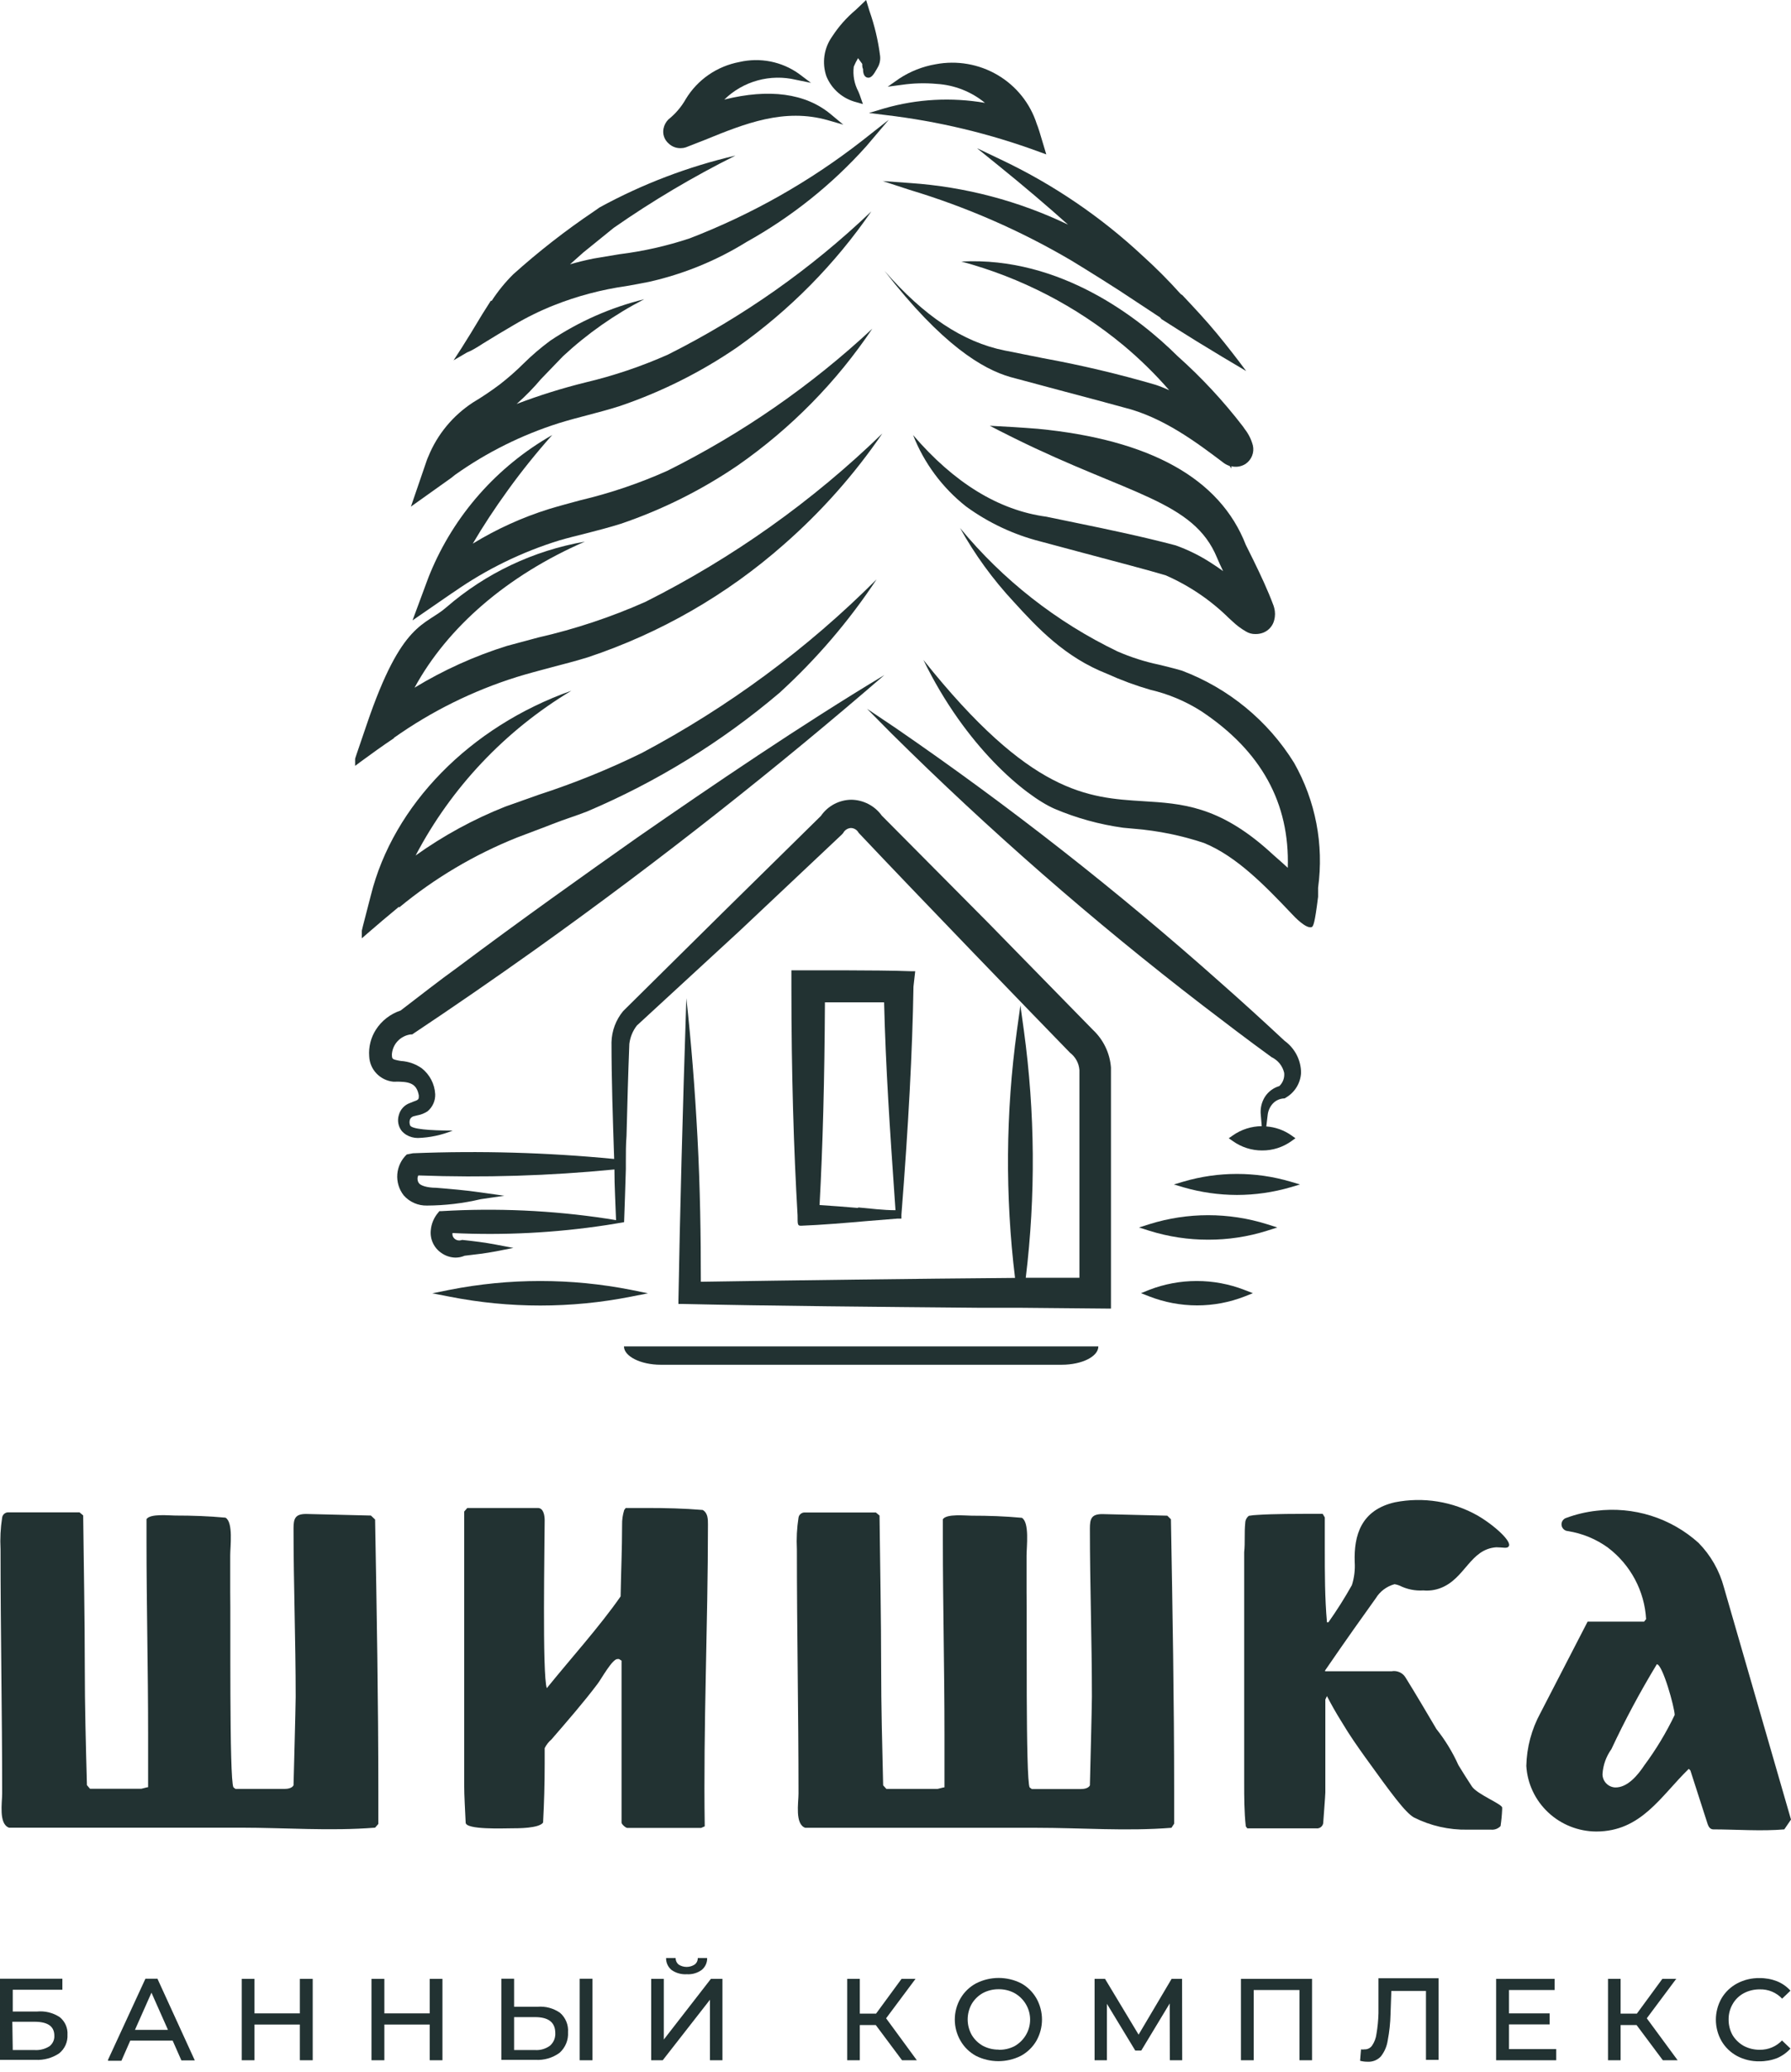 <svg width="134" height="155" viewBox="0 0 134 155" fill="none" xmlns="http://www.w3.org/2000/svg">
<g id="&#209;&#131;&#209;&#129;&#208;&#187;&#209;&#131;&#208;&#179;&#208;&#176;">
<path id="Vector" d="M27.753 113.382L22.905 113.263C22.082 113.263 21.962 113.61 21.962 114.345C21.962 118.537 22.122 122.718 22.122 126.939C22.122 127.634 21.962 133.484 21.962 133.564C21.841 133.792 21.49 133.832 21.299 133.832H17.616L17.465 133.713C17.144 133.136 17.264 120.801 17.224 119.113V116.362C17.224 115.706 17.465 113.889 16.873 113.541C15.618 113.422 14.374 113.382 13.119 113.382C12.647 113.382 11.242 113.223 10.961 113.65V115.239C10.961 120.086 11.081 124.883 11.081 129.73V133.703C11.001 133.703 10.61 133.822 10.569 133.822H6.735L6.504 133.554C6.424 130.574 6.344 127.664 6.344 124.724C6.344 120.92 6.263 117.166 6.223 113.372L5.952 113.144H0.672C0.553 113.129 0.433 113.162 0.337 113.234C0.241 113.307 0.178 113.413 0.161 113.531C0.039 114.313 -0.001 115.105 0.04 115.895C0.04 122.082 0.161 128.012 0.161 134.169C0.161 134.865 -0.11 136.454 0.672 136.732H17.967C21.34 136.732 24.702 137 28.065 136.732L28.306 136.454V134.02C28.306 127.237 28.185 120.463 28.065 113.68L27.753 113.382Z" fill="#223232"/>
<path id="Vector_2" d="M52.727 136.633C52.616 129.074 52.968 121.566 52.968 114.047C52.968 113.66 52.968 113.193 52.576 112.965C51.161 112.846 49.796 112.816 48.39 112.816H46.815L46.704 112.965C46.589 113.328 46.535 113.707 46.544 114.087C46.544 115.875 46.463 117.653 46.433 119.431C44.867 121.685 42.669 124.118 40.913 126.293C40.561 125.4 40.752 115.368 40.752 113.74C40.752 113.392 40.672 112.816 40.24 112.816H34.96L34.73 113.084V133.494C34.73 134.418 34.8 135.391 34.84 136.354C34.84 136.901 37.701 136.781 38.243 136.781C38.785 136.781 40.32 136.781 40.632 136.354C40.712 134.885 40.752 133.454 40.752 131.984V130.783C40.876 130.532 41.05 130.309 41.264 130.127C42.438 128.766 43.653 127.376 44.707 125.976C44.978 125.628 45.801 124.118 46.192 124.118H46.313L46.503 124.238V136.354C46.503 136.474 46.815 136.752 46.935 136.752H52.456L52.727 136.633Z" fill="#223232"/>
<path id="Vector_3" d="M87.848 136.434V134.001C87.848 127.217 87.727 120.444 87.607 113.66L87.336 113.392L82.478 113.273C81.655 113.273 81.544 113.62 81.544 114.355C81.544 118.547 81.695 122.728 81.695 126.949C81.695 127.644 81.544 133.494 81.544 133.573C81.424 133.802 81.072 133.842 80.872 133.842H77.198L77.037 133.722C76.726 133.146 76.847 120.811 76.806 119.123V116.372C76.806 115.716 77.037 113.898 76.455 113.551C75.201 113.432 73.946 113.392 72.701 113.392C72.229 113.392 70.814 113.233 70.543 113.66V115.249C70.543 120.096 70.664 124.893 70.664 129.74V133.713C70.583 133.713 70.192 133.832 70.152 133.832H66.317L66.076 133.564C66.006 130.584 65.926 127.674 65.926 124.734C65.926 120.93 65.846 117.176 65.805 113.382L65.534 113.154H60.245C60.127 113.142 60.009 113.176 59.916 113.248C59.822 113.32 59.76 113.425 59.743 113.541C59.621 114.323 59.581 115.115 59.622 115.905C59.622 122.092 59.743 128.022 59.743 134.179C59.743 134.875 59.462 136.464 60.245 136.742H77.549C80.912 136.742 84.284 137.01 87.647 136.742L87.848 136.434Z" fill="#223232"/>
<path id="Vector_4" d="M119.426 137.02C122.788 137.02 124.244 134.388 126.351 132.332L126.472 132.451L127.767 136.474C127.837 136.672 127.957 136.861 128.188 136.861C129.804 136.861 131.812 137.01 133.498 136.861L134 136.126L128.981 118.755C128.648 117.503 127.995 116.357 127.084 115.428C126.061 114.504 124.847 113.81 123.527 113.395C122.206 112.98 120.81 112.854 119.436 113.024C118.674 113.11 117.926 113.286 117.207 113.551C117.091 113.582 116.99 113.653 116.922 113.75C116.853 113.848 116.822 113.966 116.832 114.085C116.843 114.203 116.896 114.314 116.981 114.398C117.066 114.482 117.178 114.534 117.298 114.544C118.387 114.714 119.42 115.139 120.309 115.786C121.144 116.421 121.831 117.228 122.323 118.15C122.815 119.072 123.1 120.088 123.16 121.129L123.009 121.318H118.783L115.26 128.141C114.592 129.363 114.227 130.724 114.196 132.113C114.275 133.435 114.859 134.678 115.831 135.589C116.802 136.501 118.087 137.012 119.426 137.02ZM120.56 130.862C121.578 128.684 122.714 126.563 123.962 124.506C124.394 124.506 125.297 127.763 125.297 128.3C124.664 129.623 123.904 130.883 123.029 132.064C122.587 132.729 121.784 133.772 120.811 133.722C120.56 133.7 120.328 133.586 120.159 133.402C119.99 133.218 119.896 132.978 119.897 132.729C119.937 132.058 120.166 131.411 120.56 130.862Z" fill="#223232"/>
<path id="Vector_5" d="M2.76 150.488H0.954V148.859H4.667V148.034H0V154.103H2.65C3.28 154.137 3.904 153.967 4.427 153.616C4.634 153.449 4.798 153.236 4.906 152.995C5.014 152.753 5.063 152.49 5.049 152.226C5.066 151.975 5.021 151.725 4.92 151.495C4.819 151.265 4.663 151.063 4.467 150.905C3.964 150.575 3.361 150.427 2.76 150.488ZM0.923 151.252H2.58C3.583 151.252 4.065 151.6 4.065 152.295C4.074 152.448 4.044 152.6 3.979 152.738C3.915 152.877 3.817 152.997 3.694 153.09C3.362 153.297 2.971 153.395 2.58 153.368H0.954L0.923 151.252Z" fill="#223232"/>
<path id="Vector_6" d="M11.794 148.034H10.88L8.08 154.103V154.172H9.084L9.746 152.663H12.918L13.571 154.143H14.574L11.794 148.064V148.034ZM12.567 151.858H10.098L11.332 149.077L12.567 151.858Z" fill="#223232"/>
<path id="Vector_7" d="M22.434 150.626H19.041V148.044H18.087V154.132H19.041V151.461H22.434V154.132H23.397V148.044H22.434V150.626Z" fill="#223232"/>
<path id="Vector_8" d="M32.15 150.626H28.757V148.044H27.794V154.132H28.757V151.461H32.15V154.132H33.103V148.044H32.15V150.626Z" fill="#223232"/>
<path id="Vector_9" d="M40.22 150.13H38.464V148.034H37.51V154.103H40.059C40.706 154.143 41.345 153.957 41.866 153.576C42.082 153.383 42.25 153.144 42.36 152.878C42.469 152.612 42.517 152.324 42.499 152.037C42.519 151.767 42.476 151.495 42.373 151.244C42.271 150.992 42.111 150.767 41.906 150.587C41.417 150.242 40.819 150.08 40.22 150.13ZM38.464 150.905H40.029C41.033 150.905 41.545 151.292 41.545 152.097C41.556 152.273 41.526 152.449 41.459 152.613C41.391 152.776 41.286 152.922 41.154 153.04C40.831 153.279 40.432 153.395 40.029 153.368H38.464V150.905Z" fill="#223232"/>
<path id="Vector_10" d="M44.325 148.034H43.372V154.133H44.325V148.034Z" fill="#223232"/>
<path id="Vector_11" d="M49.665 152.583V148.044H48.722V154.132H49.585L53.118 149.604V154.132H54.052V148.044H53.188L49.665 152.583Z" fill="#223232"/>
<path id="Vector_12" d="M50.548 146.485H49.836C49.831 146.657 49.867 146.829 49.94 146.986C50.013 147.142 50.122 147.28 50.258 147.389C50.586 147.614 50.983 147.723 51.382 147.697C51.779 147.723 52.174 147.611 52.496 147.379C52.629 147.271 52.735 147.134 52.807 146.979C52.878 146.824 52.913 146.655 52.907 146.485H52.205C52.209 146.578 52.19 146.672 52.15 146.756C52.11 146.841 52.049 146.915 51.974 146.972C51.795 147.088 51.586 147.15 51.372 147.15C51.157 147.15 50.948 147.088 50.769 146.972C50.699 146.912 50.642 146.837 50.604 146.753C50.566 146.669 50.547 146.577 50.548 146.485Z" fill="#223232"/>
<path id="Vector_13" d="M68.445 148.114L68.496 148.044H67.452L65.544 150.646H64.33V148.044H63.386V154.132H64.33V151.5H65.525L67.482 154.123L67.492 154.132H68.596L66.297 150.994L68.445 148.114Z" fill="#223232"/>
<path id="Vector_14" d="M76.395 148.372C75.876 148.111 75.301 147.975 74.719 147.975C74.136 147.975 73.562 148.111 73.043 148.372C72.554 148.632 72.148 149.02 71.868 149.494C71.585 149.979 71.436 150.529 71.436 151.088C71.436 151.648 71.585 152.198 71.868 152.682C72.142 153.154 72.541 153.542 73.022 153.805C73.542 154.065 74.116 154.201 74.699 154.201C75.281 154.201 75.856 154.065 76.375 153.805C76.86 153.543 77.263 153.155 77.539 152.682C77.815 152.195 77.96 151.647 77.96 151.088C77.96 150.53 77.815 149.981 77.539 149.494C77.268 149.024 76.872 148.636 76.395 148.372ZM74.719 153.338C74.306 153.342 73.898 153.243 73.534 153.05C73.189 152.856 72.902 152.575 72.701 152.235C72.504 151.881 72.4 151.483 72.4 151.078C72.4 150.674 72.504 150.276 72.701 149.921C72.902 149.582 73.189 149.301 73.534 149.107C73.898 148.914 74.306 148.815 74.719 148.819C75.132 148.814 75.539 148.913 75.903 149.107C76.258 149.306 76.553 149.595 76.758 149.944C76.964 150.293 77.072 150.689 77.072 151.093C77.072 151.497 76.964 151.893 76.758 152.242C76.553 152.591 76.258 152.88 75.903 153.08C75.538 153.266 75.13 153.359 74.719 153.348V153.338Z" fill="#223232"/>
<path id="Vector_15" d="M88.44 148.044H87.657L85.188 152.216L82.689 148.064L82.678 148.044H81.895V154.132H82.819V149.911L84.927 153.388L84.937 153.407H85.388L87.516 149.882L87.526 154.093V154.132H88.45L88.44 148.084V148.044Z" fill="#223232"/>
<path id="Vector_16" d="M92.846 154.132H93.8V148.878H97.223V154.132H98.166V148.044H92.846V154.132Z" fill="#223232"/>
<path id="Vector_17" d="M103.135 150.617C103.123 151.136 103.072 151.654 102.984 152.166C102.946 152.479 102.832 152.779 102.653 153.04C102.591 153.129 102.506 153.202 102.408 153.25C102.31 153.299 102.201 153.322 102.091 153.318C102.005 153.332 101.916 153.332 101.83 153.318L101.76 154.172C101.94 154.22 102.125 154.243 102.312 154.242C102.499 154.254 102.686 154.225 102.86 154.157C103.033 154.088 103.189 153.981 103.316 153.844C103.587 153.497 103.763 153.087 103.827 152.653C103.953 151.997 104.023 151.333 104.038 150.666L104.098 148.948H106.688V154.103H107.632V147.995H103.135V150.617Z" fill="#223232"/>
<path id="Vector_18" d="M112.901 151.451H115.943V150.626H112.901V148.878H116.314V148.044H111.938V154.132H116.435V153.298H112.901V151.451Z" fill="#223232"/>
<path id="Vector_19" d="M125.358 148.114L125.418 148.044H124.374L122.467 150.646H121.252V148.044H120.309V154.132H121.252V151.5H122.447L124.404 154.123L124.414 154.132H125.518L123.21 150.994L125.358 148.114Z" fill="#223232"/>
<path id="Vector_20" d="M133.337 152.643C133.124 152.87 132.864 153.05 132.575 153.172C132.286 153.293 131.975 153.353 131.661 153.348C131.245 153.353 130.834 153.254 130.467 153.06C130.119 152.866 129.828 152.585 129.624 152.245C129.428 151.889 129.328 151.489 129.332 151.083C129.327 150.68 129.431 150.282 129.634 149.931C129.828 149.588 130.117 149.305 130.467 149.117C130.834 148.924 131.245 148.825 131.661 148.829C131.975 148.82 132.286 148.877 132.575 148.997C132.864 149.117 133.124 149.297 133.337 149.524L133.96 148.928C133.684 148.621 133.34 148.379 132.956 148.223C132.537 148.06 132.091 147.979 131.641 147.985C131.061 147.975 130.487 148.111 129.975 148.382C129.486 148.642 129.08 149.03 128.8 149.504C128.524 149.991 128.379 150.54 128.379 151.098C128.379 151.657 128.524 152.205 128.8 152.692C129.077 153.165 129.48 153.553 129.965 153.815C130.477 154.085 131.051 154.222 131.631 154.212C132.084 154.217 132.534 154.136 132.956 153.974C133.339 153.81 133.682 153.566 133.96 153.258L133.337 152.663V152.643Z" fill="#223232"/>
<path id="Vector_21" d="M110.553 113.382C108.68 112.324 106.484 111.972 104.37 112.389C101.83 112.965 101.288 114.862 101.358 116.868C101.394 117.449 101.322 118.031 101.147 118.586C100.611 119.543 100.024 120.471 99.391 121.367H99.281C99.12 119.55 99.12 117.742 99.12 115.895C99.12 115.1 99.12 114.306 99.12 113.521L98.959 113.253C98.568 113.253 98.186 113.253 97.785 113.253C97.383 113.253 95.235 113.253 94.121 113.332C93.892 113.34 93.664 113.363 93.439 113.402C93.357 113.464 93.29 113.544 93.243 113.635C93.196 113.726 93.17 113.826 93.168 113.928C93.087 114.643 93.168 115.408 93.087 116.123C93.087 117.851 93.087 119.59 93.087 121.328V133.345C93.087 134.438 93.087 135.54 93.208 136.633L93.318 136.782H98.457C98.58 136.802 98.705 136.774 98.807 136.703C98.908 136.632 98.977 136.525 98.999 136.404C98.999 136.335 99.16 134.328 99.16 134.1V127.148L99.281 126.889C99.552 127.416 99.933 128.111 100.415 128.876C101.007 129.869 101.539 130.614 102.131 131.448C104.139 134.239 105.142 135.6 105.785 135.967C107.027 136.593 108.406 136.907 109.8 136.881C110.332 136.881 110.914 136.881 111.566 136.881C111.696 136.892 111.827 136.874 111.949 136.828C112.071 136.781 112.18 136.708 112.269 136.613C112.331 136.198 112.371 135.78 112.389 135.361V135.232C112.389 134.964 110.512 134.239 110.121 133.643C109.73 133.047 109.438 132.58 109.117 132.054C108.683 131.09 108.131 130.182 107.471 129.353C106.708 128.061 105.955 126.78 105.173 125.519C105.069 125.338 104.911 125.193 104.72 125.106C104.529 125.019 104.315 124.993 104.109 125.032H99.351H99.14V124.973C100.746 122.629 102.071 120.771 102.934 119.57C103.248 119.053 103.752 118.676 104.339 118.517C104.471 118.537 104.599 118.574 104.721 118.626C105.27 118.901 105.884 119.024 106.497 118.984C106.934 119.024 107.374 118.962 107.782 118.805C109.629 118.1 109.99 115.895 111.948 115.756C112.43 115.756 112.771 115.865 112.871 115.696C113.172 115.368 111.847 114.137 110.553 113.382Z" fill="#223232"/>
<path id="Vector_22" d="M49.424 102.1H79.436C80.952 102.1 82.177 101.484 82.177 100.729H46.684C46.684 101.464 47.929 102.1 49.424 102.1Z" fill="#223232"/>
<path id="Vector_23" d="M29.861 67.894C32.514 65.699 35.498 63.93 38.704 62.65C39.548 62.322 40.411 62.014 41.314 61.657C42.218 61.299 43.051 61.051 43.914 60.713C49.143 58.495 54 55.501 58.318 51.834C61.084 49.31 63.525 46.458 65.585 43.343C60.419 48.517 54.498 52.896 48.019 56.333C45.532 57.553 42.959 58.596 40.321 59.452L37.801 60.346C35.424 61.289 33.172 62.517 31.096 64.001C33.766 58.913 37.797 54.65 42.749 51.675C35.171 54.357 29.42 60.227 27.744 66.99C27.071 69.592 27.071 69.592 27.071 69.622V70.198L27.503 69.821C28.225 69.195 29.008 68.53 29.851 67.835L29.861 67.894Z" fill="#223232"/>
<path id="Vector_24" d="M29.47 55.201C32.271 53.218 35.37 51.682 38.654 50.652C39.487 50.394 40.32 50.176 41.214 49.937C42.107 49.699 43.061 49.461 43.984 49.173C49.39 47.371 54.371 44.506 58.629 40.75C61.436 38.296 63.919 35.499 66.016 32.428C60.795 37.496 54.821 41.743 48.3 45.021C45.718 46.169 43.029 47.064 40.27 47.693L37.941 48.319C35.512 49.076 33.186 50.127 31.016 51.447C33.475 46.928 37.941 43.055 43.753 40.522C39.92 41.189 36.344 42.882 33.415 45.418C31.779 46.858 30.082 46.411 27.442 54.188C26.569 56.741 26.569 56.741 26.569 56.78V57.297L26.981 56.989C27.753 56.423 28.587 55.817 29.48 55.221L29.47 55.201Z" fill="#223232"/>
<path id="Vector_25" d="M30.865 46.412L33.746 44.425L33.987 44.266C36.385 42.591 39.034 41.298 41.836 40.433C42.479 40.244 43.121 40.085 43.844 39.906C44.697 39.688 45.58 39.459 46.463 39.181C49.572 38.123 52.52 36.649 55.226 34.801C59.181 32.041 62.584 28.579 65.264 24.591C60.699 28.847 55.537 32.426 49.936 35.218C47.844 36.155 45.666 36.894 43.432 37.423C42.659 37.632 41.876 37.84 41.083 38.079C39.078 38.705 37.16 39.576 35.372 40.671C36.125 39.39 37.008 38.039 38.022 36.639C39.048 35.22 40.147 33.854 41.314 32.547C37.184 34.899 33.966 38.548 32.17 42.916L32.07 43.164L30.865 46.412Z" fill="#223232"/>
<path id="Vector_26" d="M34.057 35.516C36.427 33.835 39.048 32.532 41.826 31.653C42.539 31.434 43.271 31.236 44.044 31.037C44.817 30.838 45.61 30.62 46.393 30.372C49.503 29.312 52.452 27.835 55.156 25.982C59.082 23.204 62.48 19.761 65.193 15.812C60.689 20.114 55.56 23.726 49.976 26.528C47.986 27.413 45.916 28.112 43.793 28.614C42.049 29.046 40.333 29.583 38.654 30.223C39.308 29.645 39.919 29.021 40.481 28.355L42.127 26.647C43.945 24.959 45.988 23.525 48.2 22.386C45.692 23.003 43.314 24.052 41.173 25.485C40.463 26.009 39.792 26.584 39.166 27.203C38.607 27.759 38.014 28.28 37.389 28.763C36.745 29.248 36.075 29.699 35.382 30.113C33.884 31.092 32.721 32.498 32.05 34.146C31.999 34.245 31.969 34.344 31.929 34.444L30.745 37.9L33.756 35.755L34.057 35.516Z" fill="#223232"/>
<path id="Vector_27" d="M36.145 25.694C36.857 25.257 37.65 24.77 38.443 24.313C39.406 23.741 40.413 23.247 41.455 22.833C43.191 22.147 45.004 21.667 46.855 21.403C47.417 21.304 47.979 21.204 48.561 21.085C51.142 20.504 53.606 19.497 55.848 18.106C59.218 16.229 62.248 13.809 64.812 10.945L66.498 8.959L64.49 10.538C60.585 13.584 56.245 16.04 51.612 17.828C49.901 18.399 48.135 18.798 46.343 19.02L44.386 19.347C43.803 19.466 43.231 19.605 42.649 19.774L43.653 18.88C43.653 18.88 44.917 17.858 45.921 17.043C48.818 15.024 51.861 13.219 55.025 11.64C51.477 12.467 48.059 13.77 44.867 15.514L44.426 15.821C42.31 17.247 40.298 18.817 38.403 20.519C37.794 21.122 37.252 21.788 36.787 22.506H36.717C36.285 23.171 35.854 23.876 35.452 24.552C35.051 25.227 34.83 25.545 34.549 26.012L33.937 26.955L34.94 26.369C35.282 26.24 35.703 25.982 36.145 25.694Z" fill="#223232"/>
<path id="Vector_28" d="M50.94 11.084C51.066 11.084 51.192 11.064 51.311 11.024L52.757 10.458C55.768 9.227 58.679 8.075 61.921 8.988L63.095 9.326L62.152 8.542C60.265 6.972 57.545 6.615 54.192 7.449C54.884 6.771 55.739 6.278 56.678 6.019C57.616 5.76 58.605 5.743 59.552 5.969L60.676 6.198L59.763 5.512C59.129 5.062 58.406 4.751 57.64 4.6C56.875 4.45 56.086 4.463 55.326 4.638C54.497 4.793 53.71 5.12 53.018 5.597C52.326 6.075 51.744 6.693 51.311 7.409C50.982 7.993 50.542 8.509 50.017 8.929C49.826 9.115 49.697 9.354 49.645 9.614C49.602 9.818 49.615 10.029 49.682 10.226C49.749 10.424 49.868 10.6 50.027 10.736C50.148 10.852 50.291 10.942 50.448 11.002C50.605 11.062 50.772 11.09 50.94 11.084Z" fill="#223232"/>
<path id="Vector_29" d="M78.041 26.796L75.16 26.22C72.049 25.594 69.138 23.658 66.177 20.261C70.483 25.823 73.544 27.62 75.592 28.206L79.707 29.309C81.173 29.696 82.638 30.084 84.073 30.481C87.025 31.206 89.544 33.113 91.582 34.652C91.711 34.741 91.853 34.812 92.003 34.861L92.124 35.05V34.881C92.305 34.926 92.495 34.934 92.68 34.903C92.864 34.872 93.041 34.803 93.198 34.702C93.415 34.552 93.583 34.342 93.679 34.098C93.776 33.854 93.797 33.587 93.74 33.331C93.625 32.888 93.42 32.472 93.137 32.11L93.007 31.921C91.542 30.011 89.898 28.242 88.099 26.637C85.268 23.826 79.366 19.178 71.928 19.566C76.385 20.764 80.525 22.906 84.064 25.843C85.289 26.867 86.43 27.986 87.476 29.19C87.155 29.051 86.834 28.912 86.472 28.792C83.699 27.981 80.885 27.315 78.041 26.796Z" fill="#223232"/>
<path id="Vector_30" d="M93.208 40.76C91.28 35.794 86.051 32.894 77.65 32.08C76.425 31.981 75.2 31.911 74.056 31.852C74.397 32.03 75.06 32.378 75.913 32.795C84.475 37.026 89.313 37.463 91.06 41.734C91.15 41.962 91.32 42.32 91.511 42.727C91.23 42.522 90.939 42.323 90.638 42.131C89.801 41.584 88.901 41.137 87.958 40.8C85.509 40.155 83.01 39.628 80.591 39.132L78.282 38.655C74.729 38.178 71.376 36.122 68.315 32.547C69.135 34.644 70.503 36.488 72.279 37.89C73.952 39.111 75.847 40.002 77.86 40.512L81.012 41.356C83.291 41.962 86.121 42.707 87.225 43.045C88.982 43.816 90.582 44.9 91.943 46.243L92.204 46.481C92.507 46.772 92.844 47.025 93.208 47.236C93.426 47.373 93.681 47.442 93.94 47.435C94.143 47.437 94.344 47.4 94.532 47.325C94.731 47.243 94.907 47.115 95.046 46.953C95.186 46.791 95.285 46.599 95.335 46.392C95.415 46.092 95.415 45.778 95.335 45.478L95.285 45.309C94.844 44.127 94.332 43.045 93.78 41.913L93.208 40.76Z" fill="#223232"/>
<path id="Vector_31" d="M73.093 11.084L74.739 12.415C76.616 13.934 78.332 15.394 79.908 16.805C76.22 15.035 72.223 13.979 68.134 13.696L66.046 13.547L68.054 14.203C72.285 15.476 76.347 17.25 80.149 19.486L81.153 20.102C82.026 20.638 82.899 21.195 83.783 21.761L86.794 23.747L86.904 23.876C87.767 24.432 88.661 24.989 89.554 25.545C90.799 26.309 92.023 27.044 93.238 27.76C92.575 26.866 91.853 25.932 91.06 24.969C90.267 24.005 89.313 22.982 88.46 22.079L88.34 21.999C87.432 20.985 86.471 20.021 85.459 19.109C82.369 16.229 78.852 13.834 75.03 12.008L73.093 11.084Z" fill="#223232"/>
<path id="Vector_32" d="M98.618 67.09C98.618 66.931 98.618 66.802 98.618 66.702V66.414C99.061 63.189 98.43 59.908 96.821 57.069C94.871 53.92 91.925 51.497 88.44 50.176C87.848 49.997 87.275 49.868 86.724 49.729C85.654 49.505 84.612 49.172 83.612 48.736C79.052 46.542 75.03 43.389 71.828 39.499C72.936 41.493 74.285 43.347 75.843 45.021C77.65 47.008 79.687 49.173 82.819 50.404C83.872 50.882 84.959 51.284 86.071 51.606C87.422 51.92 88.709 52.461 89.875 53.205C94.362 56.185 96.5 60.068 96.349 64.925C95.868 64.468 95.346 64.041 94.934 63.653C91.17 60.286 88.43 60.118 85.529 59.939C81.383 59.681 77.097 59.422 69.088 49.371C72.239 55.857 76.706 59.541 78.894 60.505C80.536 61.203 82.264 61.68 84.033 61.925L84.897 62.005C86.663 62.15 88.406 62.507 90.086 63.067C92.515 64.061 94.633 66.246 96.641 68.361C96.851 68.59 97.734 69.523 98.156 69.354C98.266 69.255 98.367 69.106 98.618 67.09Z" fill="#223232"/>
<path id="Vector_33" d="M66.177 8.104L65.013 8.452L66.217 8.601C70.173 9.064 74.058 9.994 77.79 11.372L78.282 11.551L78.132 11.054C77.82 9.991 77.67 9.505 77.57 9.276C77.082 7.743 76.041 6.44 74.646 5.616C73.25 4.792 71.597 4.504 70.001 4.807C69.029 4.975 68.103 5.34 67.281 5.88L66.418 6.486L67.472 6.347C68.336 6.221 69.212 6.198 70.082 6.277C71.408 6.358 72.674 6.856 73.695 7.697C71.191 7.263 68.619 7.402 66.177 8.104Z" fill="#223232"/>
<path id="Vector_34" d="M64.079 7.648L64.561 7.787L64.4 7.32C64.349 7.158 64.288 6.999 64.219 6.843C63.916 6.273 63.797 5.625 63.878 4.986C63.969 4.766 64.076 4.554 64.199 4.35C64.3 4.499 64.41 4.638 64.51 4.777C64.51 4.906 64.51 5.045 64.571 5.165C64.571 5.482 64.651 5.76 64.912 5.81C65.173 5.86 65.374 5.572 65.595 5.174L65.645 5.085C65.816 4.812 65.886 4.49 65.846 4.171C65.701 3.031 65.435 1.909 65.053 0.824L64.802 0L64.49 0.298L64.019 0.745C63.337 1.317 62.745 1.987 62.262 2.731C61.957 3.159 61.759 3.652 61.684 4.17C61.609 4.688 61.659 5.216 61.831 5.711C62.025 6.186 62.33 6.609 62.721 6.945C63.111 7.282 63.577 7.522 64.079 7.648Z" fill="#223232"/>
<path id="Vector_35" d="M33.625 96.498L32.341 96.756L33.625 97.004C38.111 97.892 42.73 97.892 47.216 97.004L48.481 96.756L47.216 96.498C42.73 95.614 38.112 95.614 33.625 96.498Z" fill="#223232"/>
<path id="Vector_36" d="M31.337 81.958C31.337 82.246 31.337 82.275 30.905 82.424L30.684 82.514C30.48 82.584 30.295 82.703 30.148 82.861C30.001 83.019 29.896 83.21 29.841 83.418C29.776 83.623 29.764 83.841 29.804 84.052C29.844 84.263 29.936 84.462 30.072 84.629C30.167 84.732 30.275 84.823 30.393 84.897C30.657 85.054 30.959 85.137 31.267 85.136C32.163 85.107 33.047 84.919 33.876 84.58C32.11 84.58 30.795 84.47 30.684 84.192C30.624 84.043 30.624 83.875 30.684 83.725C30.715 83.664 30.76 83.612 30.816 83.572C30.872 83.532 30.937 83.506 31.006 83.497L31.206 83.447C31.486 83.398 31.752 83.294 31.989 83.139C32.176 82.982 32.325 82.786 32.424 82.564C32.523 82.342 32.57 82.101 32.561 81.858C32.541 81.484 32.442 81.118 32.269 80.784C32.096 80.45 31.853 80.156 31.558 79.922C31.104 79.601 30.568 79.412 30.012 79.375C29.89 79.36 29.769 79.337 29.651 79.306C29.349 79.236 29.329 79.187 29.319 78.909C29.337 78.534 29.485 78.177 29.74 77.9C29.995 77.623 30.34 77.442 30.715 77.389H30.775H30.835C33.886 75.356 36.965 73.234 40.069 71.023C49.585 64.229 58.257 57.337 66.167 50.503C59.913 54.258 53.309 58.757 47.678 62.66C43.663 65.491 38.925 68.858 34.248 72.363C32.862 73.357 31.467 74.459 29.972 75.601C29.208 75.854 28.556 76.359 28.125 77.031C27.747 77.623 27.571 78.32 27.623 79.018C27.64 79.498 27.832 79.956 28.165 80.307C28.497 80.657 28.946 80.877 29.43 80.925C30.624 80.895 31.166 81.024 31.337 81.958Z" fill="#223232"/>
<path id="Vector_37" d="M96.109 77.866C94.513 76.376 92.876 74.886 91.331 73.525C83.632 66.671 75.506 60.302 67 54.456L64.872 53.026L66.669 54.844C73.996 62.106 81.777 68.906 89.966 75.204C91.612 76.465 93.368 77.806 95.135 79.087C95.371 79.2 95.579 79.363 95.743 79.566C95.906 79.769 96.021 80.006 96.079 80.259C96.099 80.441 96.078 80.625 96.015 80.798C95.952 80.97 95.85 81.126 95.717 81.252C95.268 81.384 94.882 81.674 94.633 82.067C94.382 82.474 94.276 82.953 94.332 83.427L94.402 84.252C93.624 84.257 92.867 84.5 92.234 84.947L91.933 85.156L92.234 85.364C92.873 85.824 93.643 86.071 94.432 86.069C95.222 86.074 95.993 85.826 96.63 85.364L96.922 85.156L96.63 84.947C96.077 84.554 95.424 84.32 94.743 84.272L94.844 83.427C94.877 83.097 95.018 82.787 95.245 82.544C95.46 82.324 95.75 82.193 96.058 82.176H96.109L96.239 82.097C96.562 81.902 96.832 81.631 97.024 81.309C97.217 80.987 97.326 80.623 97.343 80.249C97.34 79.784 97.226 79.326 97.012 78.912C96.797 78.499 96.488 78.14 96.109 77.866Z" fill="#223232"/>
<path id="Vector_38" d="M88.53 88.404L87.828 88.612L88.53 88.821C89.834 89.2 91.186 89.394 92.545 89.397C93.905 89.396 95.257 89.202 96.56 88.821L97.263 88.612L96.56 88.404C93.941 87.631 91.15 87.631 88.53 88.404Z" fill="#223232"/>
<path id="Vector_39" d="M86.001 91.582L85.218 91.83L86.001 92.078C87.423 92.522 88.906 92.747 90.397 92.744C91.885 92.748 93.365 92.524 94.784 92.078L95.566 91.83L94.784 91.582C91.925 90.688 88.859 90.688 86.001 91.582Z" fill="#223232"/>
<path id="Vector_40" d="M85.981 96.498L85.368 96.746L85.981 96.985C87.122 97.43 88.337 97.659 89.564 97.66C90.788 97.661 92 97.431 93.137 96.985L93.74 96.746L93.097 96.498C90.809 95.614 88.269 95.614 85.981 96.498Z" fill="#223232"/>
<path id="Vector_41" d="M81.765 77.041L73.866 68.967L65.976 61.021C65.718 60.66 65.377 60.363 64.981 60.156C64.585 59.949 64.145 59.837 63.698 59.83C63.247 59.835 62.805 59.947 62.408 60.158C62.011 60.369 61.672 60.672 61.419 61.041L54.062 68.282L46.624 75.641C46.079 76.301 45.771 77.123 45.751 77.975C45.751 80.776 45.851 83.716 45.951 86.705C40.949 86.22 35.918 86.078 30.895 86.278L30.433 86.368C30.02 86.759 29.768 87.288 29.725 87.853C29.683 88.418 29.853 88.978 30.203 89.427C30.419 89.674 30.687 89.87 30.989 90.002C31.291 90.135 31.619 90.199 31.949 90.191C33.301 90.185 34.649 90.025 35.964 89.715L37.731 89.456L35.964 89.208C34.82 89.039 33.686 88.95 32.622 88.86C31.949 88.86 31.437 88.692 31.327 88.493C31.284 88.431 31.256 88.359 31.247 88.284C31.224 88.166 31.242 88.044 31.297 87.937C36.193 88.118 41.096 87.968 45.971 87.49C45.971 88.741 46.052 90.013 46.092 91.284L45.369 91.165C41.288 90.55 37.154 90.363 33.033 90.608H32.873L32.802 90.698C32.471 91.076 32.27 91.549 32.23 92.049C32.197 92.374 32.254 92.703 32.393 93C32.533 93.297 32.75 93.552 33.023 93.737C33.334 93.958 33.705 94.079 34.087 94.085C34.319 94.084 34.547 94.036 34.76 93.945C35.543 93.856 36.316 93.767 37.098 93.618L38.413 93.359L37.098 93.111C36.275 92.952 35.452 92.853 34.609 92.764H34.559C34.448 92.809 34.324 92.815 34.209 92.781C34.093 92.746 33.994 92.674 33.926 92.575C33.861 92.479 33.836 92.361 33.856 92.247C37.708 92.432 41.568 92.233 45.379 91.651L46.112 91.532L46.694 91.433C46.744 90.122 46.785 88.781 46.825 87.46V86.884C46.825 86.238 46.825 85.603 46.875 84.977C46.935 82.703 46.995 80.349 47.086 78.094C47.147 77.596 47.34 77.123 47.648 76.724L55.336 69.642L62.985 62.432L63.085 62.322C63.139 62.216 63.22 62.125 63.321 62.059C63.421 61.992 63.537 61.953 63.657 61.945C63.778 61.947 63.896 61.981 63.999 62.044C64.102 62.107 64.185 62.196 64.24 62.303C68.556 66.881 77.419 76.048 80.059 78.76C80.261 78.914 80.428 79.109 80.549 79.331C80.67 79.554 80.742 79.799 80.761 80.051C80.761 81.938 80.761 84.52 80.761 87.192C80.761 90.171 80.761 93.211 80.761 95.594H76.746C77.492 89.449 77.445 83.235 76.606 77.101L76.345 75.214L76.084 77.101C75.244 83.238 75.197 89.456 75.943 95.604C68.375 95.664 59.392 95.783 52.436 95.892C52.436 92.476 52.385 88.88 52.185 85.106C51.984 81.332 51.713 77.985 51.352 74.678C51.071 83.229 50.87 90.837 50.759 97.302V97.551H51.02C57.585 97.7 65.635 97.769 73.414 97.839H76.234H76.455L82.849 97.898H83.12V97.64C83.12 95.574 83.12 92.982 83.12 90.231C83.12 86.507 83.12 82.653 83.12 79.862C83.04 78.788 82.556 77.782 81.765 77.041Z" fill="#223232"/>
<path id="Vector_42" d="M68.475 72.662H68.215C66.709 72.602 64.942 72.602 63.196 72.592H60.456H59.211V73.824C59.211 80.458 59.392 86.06 59.673 90.926C59.673 91.621 59.673 91.701 59.934 91.701C61.469 91.641 63.256 91.492 64.952 91.343L67.161 91.165H67.442V90.886C67.964 84.262 68.265 78.67 68.345 73.804L68.475 72.662ZM64.2 90.37C63.256 90.291 62.282 90.211 61.319 90.152C61.56 85.722 61.69 80.746 61.72 74.986C63.136 74.986 64.731 74.986 66.147 74.986C66.267 79.892 66.588 84.59 66.93 89.536L67 90.539C66.056 90.539 65.123 90.41 64.2 90.33V90.37Z" fill="#223232"/>
</g>
</svg>
